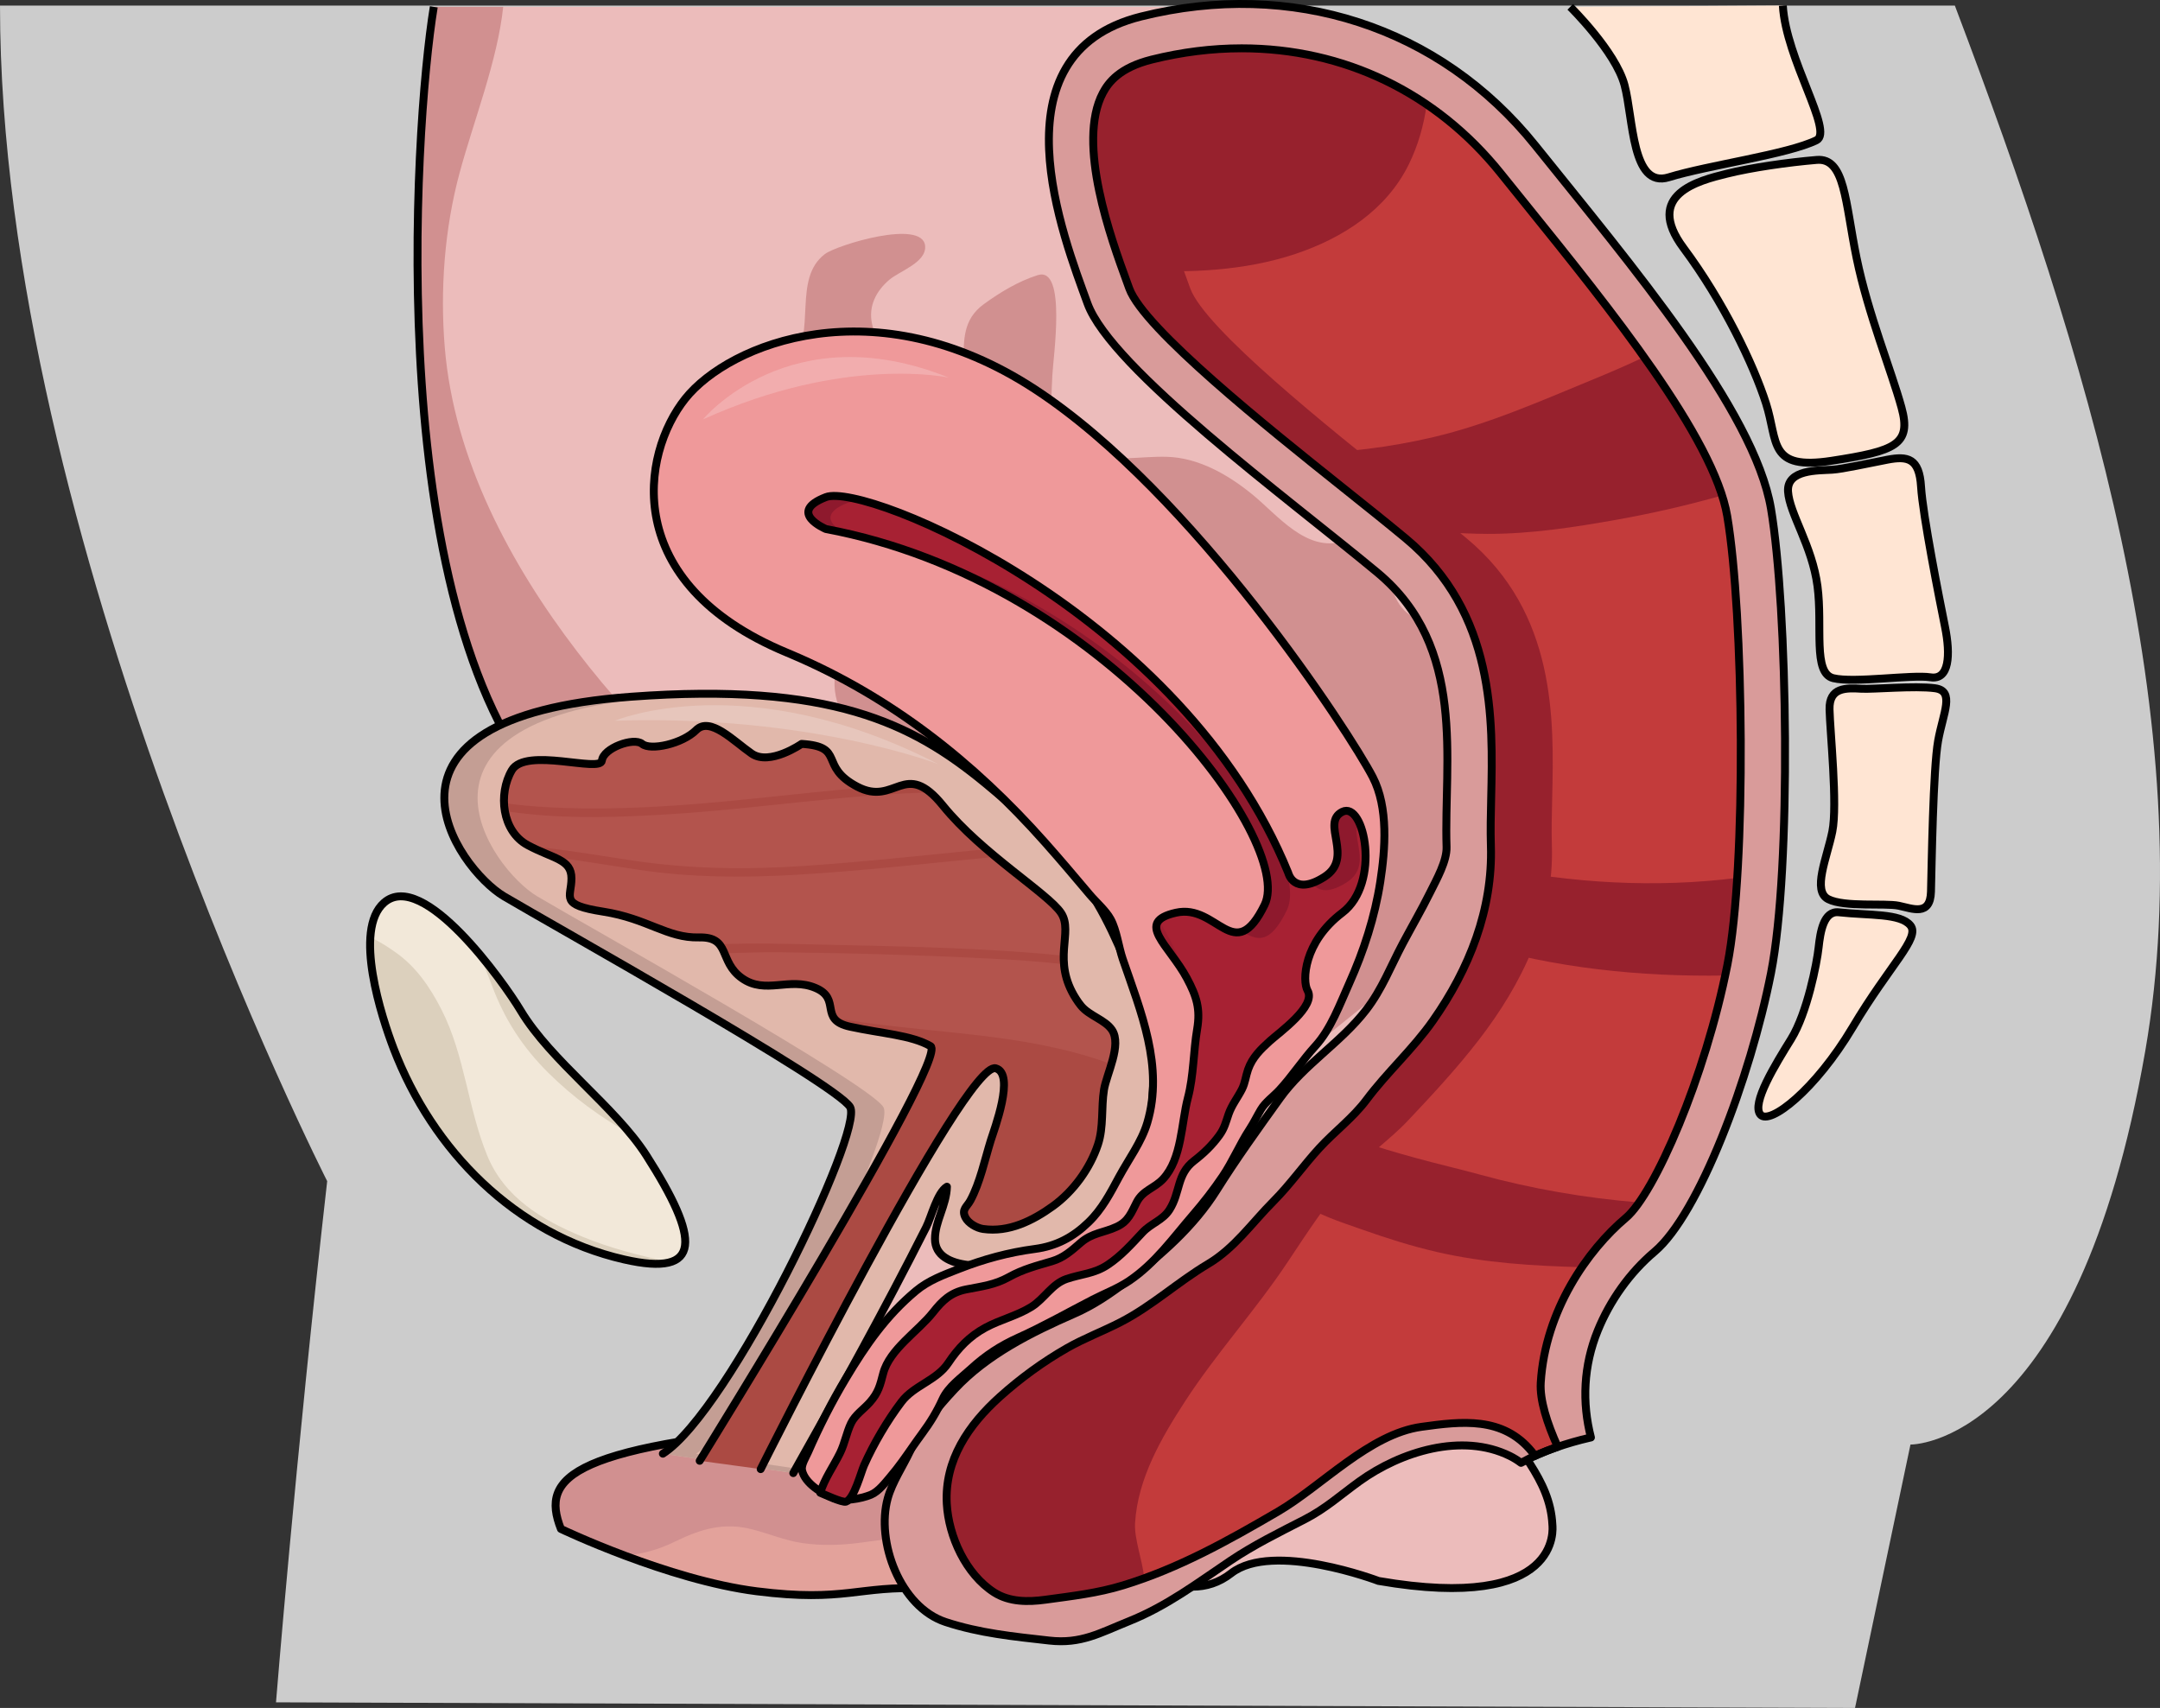 <?xml version="1.0" encoding="utf-8"?>
<!-- Generator: Adobe Illustrator 16.0.0, SVG Export Plug-In . SVG Version: 6.00 Build 0)  -->
<!DOCTYPE svg PUBLIC "-//W3C//DTD SVG 1.1//EN" "http://www.w3.org/Graphics/SVG/1.1/DTD/svg11.dtd">
<svg version="1.1" id="Layer_1" xmlns="http://www.w3.org/2000/svg" xmlns:xlink="http://www.w3.org/1999/xlink" x="0px" y="0px"
	 width="273.158px" height="216.008px" viewBox="0 0 273.158 216.008" enable-background="new 0 0 273.158 216.008"
	 xml:space="preserve">
<rect x="0" y="0" width="273.158" height="216.008" fill="#333333" stroke="none"/>
<g>
	<path id="changecolor_10_" fill="#CCCCCC" d="M0,0.704c0,67.327,41.377,148.679,41.377,148.679
		c-4.037,35.549-6.473,65.914-6.473,65.914l199.686,0.711l7.012-33.313c0,0,20.984,0.379,29.695-49.795
		c7.125-41.025-7.34-88.026-24.084-132.196H0z"/>
	<g>
		<g>
			<path fill="#FFE5D3" d="M218.35,21.975c-3.489,0.867-10.515,2.593-5.453,9.385c5.062,6.793,8.861,14.756,10.43,19.643
				c1.57,4.887,0.242,8.512,8.31,7.271s10.121-2.046,8.831-6.732c-1.289-4.686-4.217-11.806-5.678-18.907s-1.45-12.721-5.051-12.41
				C226.138,20.531,221.556,21.176,218.35,21.975z"/>
			<path fill="#FFE5D3" d="M231.703,59.406c-1.751,0.111-5.753-0.057-5.585,2.744c0.167,2.801,3.057,6.859,3.727,11.992
				c0.671,5.131-0.621,10.983,1.994,11.629c2.616,0.644,9.94-0.482,12.301-0.111c2.361,0.369,2.549-2.801,1.834-6.355
				c-0.714-3.555-2.817-14.121-3.034-17.752c-0.216-3.631-1.723-3.895-4.25-3.416C236.161,58.617,233.035,59.323,231.703,59.406z"/>
			<path fill="#FFE5D3" d="M235.409,87.108c-1.926-0.11-4.107-0.208-4.042,2.608c0.064,2.818,1.032,12.094,0.354,15.444
				c-0.681,3.351-2.575,7.515-0.517,8.56s7.177,0.467,8.91,0.828c1.734,0.361,3.996,1.375,4.081-1.78
				c0.087-3.153,0.261-15.534,0.903-19.089c0.645-3.553,2.156-6.299-0.406-6.637C242.128,86.703,236.883,87.193,235.409,87.108z"/>
			<path fill="#FFE5D3" d="M232.543,115.379c-1.928-0.213-2.344,2.488-2.559,4.465c-0.214,1.977-1.441,8.273-3.464,11.547
				c-2.025,3.271-5.058,8.181-3.896,9.574c1.162,1.395,6.943-3.104,11.672-11.049c4.729-7.945,8.58-11.314,7.298-12.875
				C240.312,115.479,236.397,115.803,232.543,115.379z"/>
		</g>
		<g>
			<path fill="none" stroke="#000000" stroke-miterlimit="10" d="M218.35,21.975c-3.489,0.867-10.515,2.593-5.453,9.385
				c5.062,6.793,8.861,14.756,10.43,19.643c1.57,4.887,0.242,8.512,8.31,7.271s10.121-2.046,8.831-6.732
				c-1.289-4.686-4.217-11.806-5.678-18.907s-1.45-12.721-5.051-12.41C226.138,20.531,221.556,21.176,218.35,21.975z"/>
			<path fill="none" stroke="#000000" stroke-miterlimit="10" d="M231.703,59.406c-1.751,0.111-5.753-0.057-5.585,2.744
				c0.167,2.801,3.057,6.859,3.727,11.992c0.671,5.131-0.621,10.983,1.994,11.629c2.616,0.644,9.94-0.482,12.301-0.111
				c2.361,0.369,2.549-2.801,1.834-6.355c-0.714-3.555-2.817-14.121-3.034-17.752c-0.216-3.631-1.723-3.895-4.25-3.416
				C236.161,58.617,233.035,59.323,231.703,59.406z"/>
			<path fill="none" stroke="#000000" stroke-miterlimit="10" d="M235.409,87.108c-1.926-0.11-4.107-0.208-4.042,2.608
				c0.064,2.818,1.032,12.094,0.354,15.444c-0.681,3.351-2.575,7.515-0.517,8.56s7.177,0.467,8.91,0.828
				c1.734,0.361,3.996,1.375,4.081-1.78c0.087-3.153,0.261-15.534,0.903-19.089c0.645-3.553,2.156-6.299-0.406-6.637
				C242.128,86.703,236.883,87.193,235.409,87.108z"/>
			<path fill="none" stroke="#000000" stroke-miterlimit="10" d="M232.543,115.379c-1.928-0.213-2.344,2.488-2.559,4.465
				c-0.214,1.977-1.441,8.273-3.464,11.547c-2.025,3.271-5.058,8.181-3.896,9.574c1.162,1.395,6.943-3.104,11.672-11.049
				c4.729-7.945,8.58-11.314,7.298-12.875C240.312,115.479,236.397,115.803,232.543,115.379z"/>
		</g>
		<path fill="#FFE5D3" d="M198.574,0.866c0,0,5.723,5.63,6.863,9.88s0.896,13.126,5.599,11.676
			c5.018-1.548,15.043-2.896,18.685-4.69c2.203-1.085-3.858-10.18-4.259-17.027"/>
		<path fill="none" stroke="#000000" stroke-miterlimit="10" d="M198.574,0.866c0,0,5.723,5.63,6.863,9.88
			s0.896,13.126,5.599,11.676c5.018-1.548,15.043-2.896,18.685-4.69c2.203-1.085-3.858-10.18-4.259-17.027"/>
	</g>
	<g>
		<g>
			<g>
				<path fill="#E3A29B" d="M70.934,193.367c-2.615-6.648,0.996-10.658,35.762-13.367c34.764-2.709,35.15,20.922,35.15,20.922
					s-16.271,0.367-24.813-0.023c-8.539-0.395-10.105,1.766-21.33,0.352C84.48,199.834,70.934,193.367,70.934,193.367z"/>
				<path fill="#D19090" d="M79.01,196.738c2.15-0.184,4.182-0.711,6.326-1.758c3.252-1.59,6.162-2.49,9.785-1.561
					c2.084,0.531,4.16,1.412,6.289,1.725c2.422,0.359,4.834,0.293,7.26-0.02c4.4-0.566,8.623-1.301,13.08-0.957
					c4.035,0.314,7.934,1.586,11.682,3.041c2.84,1.105,5.619,2.354,8.408,3.57c-0.1-1.938-1.947-23.367-35.145-20.779
					c-34.766,2.709-38.377,6.719-35.762,13.367C70.934,193.367,74.273,194.961,79.01,196.738z"/>
			</g>
			<path fill="none" stroke="#000000" stroke-linecap="round" stroke-linejoin="round" stroke-miterlimit="10" d="M70.934,193.367
				c-2.615-6.648,0.996-10.658,35.762-13.367c34.764-2.709,35.15,20.922,35.15,20.922s-16.271,0.367-24.813-0.023
				c-8.539-0.395-10.105,1.766-21.33,0.352C84.48,199.834,70.934,193.367,70.934,193.367z"/>
		</g>
		<path fill="#ECBCBB" d="M179.307,170.75c-9.787-3.748-10.174-13.174-10.174-13.174c-4.898-23.057,15.768-25.822,20.609-28.227
			c0.518-0.258,5.729-10.098,5.729-10.098l18.482-45.74c-7.336-8.578-31.689-44.403-39.318-49.615
			c-7.629-5.209-12.502-23.03-12.502-23.03H54.857c-2.543,15.48-6.609,78.003,15.26,100.669
			c11.117,11.523,43.322,15.906,72.305,17.434c0.293,1.277-5.303,2.217-5.861,3.01c-3.035,4.305-18.535,24.568-24.98,41.375
			c-6.561,17.105-12.277,19.02-11.74,20.098c0.541,1.072,3.273,2.514,3.273,2.514c21.514-11.904,40.309,22.568,52.582,13.01
			c5.283-4.113,18.637,0.969,18.637,0.969c23.383,4.041,22.002-6.783,21.986-7.094C196.049,186.881,188.609,174.313,179.307,170.75z
			"/>
		<path fill="#D19090" d="M209.293,95.582c-6.379,1.891-16.055,2.214-20.313-4.109c-4.275-6.35-0.059-14.017,5.193-18.204
			c4.209-3.356,9.59-6.189,15.104-7.055c-3.906-0.954-8.258-0.347-11.564,1.982c-3.1,2.183-5.324,5.294-8.271,7.642
			c-3.695,2.945-11.053,5.081-13.205-0.864c-1.809-4.995,0.52-11.29,4.197-14.854c5.314-5.151,12.535-7.218,19.338-9.735
			c-3.385-1.128-7.309-0.524-10.633,0.544c-3.354,1.076-7.359,2.664-9.67,5.484c-2.92,3.564-4.678,10.601-9.58,12.055
			c-4.705,1.395-8.309-3.317-11.502-5.926c-3.047-2.49-6.801-4.664-10.846-4.771c-3.309-0.085-6.932,0.702-10.152-0.349
			c-5.014-1.635-4.49-5.455-4.309-9.915c0.09-2.202,1.854-13.879-1.848-12.711c-2.438,0.771-4.76,2.173-6.818,3.672
			c-2.625,1.911-2.561,4.485-2.555,7.476c0.004,1.988-0.287,5.039,1.168,6.629c0.832,0.908,1.789,1.721,2.543,2.699
			c1.258,1.635,1.248,3.055,0.689,4.988c-0.678,2.347-3.148,9.492-6.912,7.205c-1.775-1.078-2.621-3.08-3.393-4.926
			c-0.994-2.386-2.6-4.291-3.641-6.624c-0.902-2.027-0.531-4.161-0.367-6.294c0.127-1.654,0.301-3.225-0.316-4.813
			c-0.494-1.277-1.053-2.502-1.348-3.845c-0.49-2.241,0.523-4.169,2.193-5.586c1.289-1.095,4.695-2.187,4.52-4.265
			c-0.295-3.473-11.191-0.107-12.668,1.012c-4.129,3.127-1.043,9.874-4.172,13.883c-1.965,2.512-4.842,4.614-3.381,8.095
			c1.055,2.511,3.955,4.97,3.828,7.871c-0.107,2.499-0.18,4.63,1.84,6.449c0.979,0.882,2.061,1.618,3.088,2.437
			c1.891,1.502,3.746,3.473,4.365,5.873c0.475,1.846-1.021,3.162-2.174,4.323c-2.746,2.765-2.834,6.965-0.672,10.229
			c1.951,2.941,5.348,5.061,7.762,7.613c1.639,1.733,4.555,4.655,3.074,7.265c-0.723,1.274-2.566,1.656-3.879,1.788
			c-2.998,0.301-6.111,0.014-9.02-0.785C91.783,103.535,81.117,93.012,73,82.418c-8.467-11.049-15.592-24.375-16.754-38.476
			c-0.604-7.306-0.037-15.001,1.879-22.091c1.762-6.523,4.801-14.204,5.51-20.985h-8.676c-2.666,15.844-6.934,79.476,15.998,102.675
			c22.934,23.199,85.016,36.947,85.016,36.947l57.961-46.678C212.424,94.525,210.861,95.117,209.293,95.582z"/>
		<path fill="none" stroke="#000000" stroke-miterlimit="10" d="M54.857,0.866c-2.543,15.48-6.609,78.003,15.26,100.669
			c11.117,11.523,43.322,15.906,72.305,17.434c0.293,1.277-5.303,2.217-5.861,3.01c-3.035,4.305-18.535,24.568-24.98,41.375
			c-6.561,17.105-12.277,19.02-11.74,20.098c0.541,1.072,3.273,2.514,3.273,2.514c21.514-11.904,40.309,22.568,52.582,13.01
			c5.283-4.113,18.637,0.969,18.637,0.969c23.383,4.041,22.001-6.785,21.986-7.094c-0.288-5.988-4.821-9.559-7.026-14.621
			c-0.925-2.125-0.952-4.625-1.771-6.852c-1.107-3.006-2.568-5.895-3.039-9.1c-1.238-8.438-0.426-17.23,1.868-25.422
			c1.08-3.855,2.386-8.508,4.808-11.766c1.526-2.053,3.209-3.474,4.338-5.898c2.858-6.138,5.108-12.642,7.645-18.918
			c3.604-8.92,7.209-17.841,10.813-26.762c-7.336-8.578-31.689-44.403-39.318-49.615c-7.629-5.209-12.502-23.03-12.502-23.03"/>
	</g>
	<g>
		<g>
			<path fill="#D99B9A" d="M223.961,64.33c-2.105-12.447-17.709-30.857-29.807-45.936S163.297-2.645,144.301,2.089
				c-18.998,4.733-9.76,28.053-6.771,36.294c2.986,8.24,25.24,24.545,36.637,34.014c11.396,9.467,8.416,23.844,8.768,34.715
				c0.058,1.782-1.261,4.108-2.071,5.744c-1.091,2.201-2.313,4.307-3.462,6.466c-1.524,2.867-2.629,5.803-4.654,8.422
				c-3.21,4.147-7.795,6.857-10.879,11.148c-2.745,3.819-5.524,7.676-8.005,11.635c-2.881,4.6-7.062,8.253-11.334,11.499
				c-2.137,1.624-4.225,3.052-6.667,4.121c-5.444,2.384-11.028,5.157-15.123,9.537c-2.296,2.455-4.236,4.847-5.664,7.876
				c-0.892,1.892-2.246,3.903-2.807,5.921c-1.522,5.478,1.561,13.765,7.306,15.655c4.326,1.424,8.62,1.84,13.122,2.349
				c4.029,0.455,6.411-0.971,10.053-2.434c4.85-1.948,8.615-4.823,12.875-7.684c2.96-1.987,6.162-3.564,9.328-5.188
				c2.722-1.396,4.565-3.104,6.961-4.832c5.227-3.768,12.979-6.189,19.024-3.211c0.519,0.256,0.984,0.549,1.413,0.873
				c2.751-1.524,5.957-2.541,8.641-3.165c0.067-0.016,0.134-0.029,0.201-0.045c-1.137-4.407-0.952-9.056,0.865-13.522
				c1.542-3.789,4.043-7.328,7.176-9.971c5.611-4.734,12.098-21.916,14.729-35.24C226.59,109.74,226.064,76.779,223.961,64.33z"/>
			<path fill="#C33B3B" d="M218.428,65.266c-1.68-9.93-14.857-26.264-25.449-39.387c-1.086-1.346-2.156-2.672-3.201-3.973
				C181.605,11.721,169.971,6.11,157.016,6.11c-3.75,0-7.57,0.479-11.359,1.423c-4.076,1.016-5.48,2.891-6.184,4.213
				c-3.377,6.364,1.096,18.606,3.008,23.834l0.324,0.891c1.85,5.104,17.564,17.653,26.951,25.151
				c2.918,2.328,5.672,4.528,7.996,6.458c11.367,9.444,11.055,22.944,10.826,32.801c-0.051,2.154-0.098,4.188-0.037,6.049
				c0.261,8.08-2.744,15.631-7.334,22.162c-2.524,3.592-5.798,6.523-8.405,10.008c-1.709,2.283-4.027,4.004-5.947,6.094
				c-2.002,2.182-3.707,4.619-5.799,6.721c-2.771,2.78-4.896,5.922-8.295,7.947c-3.813,2.271-7.063,5.296-11.039,7.347
				c-2.236,1.154-4.593,2.033-6.78,3.281c-3.035,1.732-5.891,3.818-8.496,6.157c-3.944,3.543-7.027,8.006-6.712,13.554
				c0.232,4.093,2.393,8.895,6,11.2c1.919,1.227,4.295,1.214,6.454,0.917c3.375-0.464,6.61-0.825,9.874-1.828
				c7.048-2.165,13.184-5.608,19.501-9.288c5.621-3.274,11.595-9.836,18.21-10.752c5.053-0.697,10.267-1.332,13.929,3.121
				c0.145,0.177,0.271,0.373,0.408,0.557c0.946-0.431,1.918-0.809,2.885-1.14c-1.355-3.015-2.285-5.916-2.148-8.132
				c0.566-9.141,5.934-16.758,10.77-20.838c3.615-3.049,10.014-17.711,12.842-32.039C220.893,109.634,220.52,77.638,218.428,65.266z
				"/>
			<path fill="none" stroke="#000000" stroke-linecap="round" stroke-linejoin="round" stroke-miterlimit="10" d="M223.961,64.33
				c-2.105-12.447-17.709-30.857-29.807-45.936S163.297-2.645,144.301,2.089c-18.998,4.733-9.76,28.053-6.771,36.294
				c2.986,8.24,25.24,24.545,36.637,34.014c11.396,9.467,8.416,23.844,8.768,34.715c0.058,1.782-1.261,4.108-2.071,5.744
				c-1.091,2.201-2.313,4.307-3.462,6.466c-1.524,2.867-2.629,5.803-4.654,8.422c-3.21,4.147-7.795,6.857-10.879,11.148
				c-2.745,3.819-5.524,7.676-8.005,11.635c-2.881,4.6-7.062,8.253-11.334,11.499c-2.137,1.624-4.225,3.052-6.667,4.121
				c-5.444,2.384-11.028,5.157-15.123,9.537c-2.296,2.455-4.236,4.847-5.664,7.876c-0.892,1.892-2.246,3.903-2.807,5.921
				c-1.522,5.478,1.561,13.765,7.306,15.655c4.326,1.424,8.62,1.84,13.122,2.349c4.029,0.455,6.411-0.971,10.053-2.434
				c4.85-1.948,8.615-4.823,12.875-7.684c2.96-1.987,6.162-3.564,9.328-5.188c2.722-1.396,4.565-3.104,6.961-4.832
				c5.227-3.768,12.979-6.189,19.024-3.211c0.519,0.256,0.984,0.549,1.413,0.873c2.751-1.524,5.957-2.541,8.641-3.165
				c0.067-0.016,0.134-0.029,0.201-0.045c-1.137-4.407-0.952-9.056,0.865-13.522c1.542-3.789,4.043-7.328,7.176-9.971
				c5.611-4.734,12.098-21.916,14.729-35.24C226.59,109.74,226.064,76.779,223.961,64.33z"/>
			<path fill="#97212D" d="M119.999,192.219c0,0.003,0.001,0.006,0.001,0.009c0.048,0.243,0.103,0.482,0.161,0.72
				c0.002,0.008,0.004,0.015,0.006,0.022c0.076,0.304,0.159,0.607,0.254,0.911c0.001,0.001,0.001,0.003,0.002,0.005
				c0.093,0.294,0.187,0.586,0.296,0.87c0.005,0.012,0.009,0.023,0.013,0.035c0.034,0.089,0.067,0.176,0.102,0.264
				c0.744,1.889,1.905,3.613,3.327,5.094c0.489,0.468,1.012,0.893,1.573,1.252c1.919,1.227,4.295,1.214,6.454,0.917
				c3.375-0.464,6.61-0.825,9.874-1.828c0.897-0.275,1.778-0.572,2.648-0.888c-0.247-2.34-1.285-4.975-1.167-6.977
				c0.333-5.625,3.327-10.784,6.325-15.399c3.974-6.118,8.926-11.526,12.962-17.6c2.491-3.749,4.969-7.518,7.869-10.971
				c2.15-2.561,4.998-4.444,7.295-6.872c3.114-3.291,6.204-6.619,8.977-10.207c5.514-7.135,9.582-15.435,9.283-24.646
				c-0.059-1.861-0.012-3.895,0.039-6.049c0.229-9.856,0.541-23.356-10.826-32.801c-2.324-1.93-5.078-4.13-7.996-6.458
				c-9.387-7.498-25.102-20.048-26.951-25.151l-0.324-0.891c-1.912-5.228-6.385-17.47-3.008-23.834
				c0.703-1.322,2.107-3.197,6.184-4.213c2.471-0.615,4.951-1.029,7.42-1.245c-0.599-0.052-1.199-0.093-1.804-0.124
				c-0.654-0.029-1.31-0.054-1.972-0.054c-3.75,0-7.57,0.479-11.359,1.423c-4.076,1.016-5.48,2.891-6.184,4.213
				c-3.377,6.364,1.096,18.606,3.008,23.834l0.324,0.891c1.85,5.104,17.564,17.653,26.951,25.151
				c2.918,2.328,5.672,4.528,7.996,6.458c11.367,9.444,11.055,22.944,10.826,32.801c-0.051,2.154-0.098,4.188-0.037,6.049
				c0.033,1.045,0.011,2.08-0.062,3.105c0,0.003,0,0.005,0,0.007c-0.014,0.188-0.035,0.373-0.051,0.56
				c-0.001,0.015-0.003,0.029-0.004,0.043s-0.003,0.027-0.006,0.061l0,0c-0.027,0.293-0.053,0.586-0.088,0.877
				c0,0.001,0,0.001,0,0.002c-0.022,0.184-0.051,0.366-0.079,0.569c0,0.001,0,0.001,0,0.002c-0.117,0.84-0.265,1.672-0.445,2.496
				c-0.001,0.001-0.001,0.002-0.001,0.003c-0.013,0.056-0.027,0.117-0.04,0.173c-0.002,0.01-0.005,0.02-0.007,0.028
				c-0.101,0.442-0.209,0.883-0.327,1.32c-0.001,0.005-0.002,0.009-0.003,0.014c-0.011,0.039-0.022,0.079-0.037,0.132
				c0,0.001-0.001,0.003-0.001,0.004c-0.501,1.825-1.15,3.608-1.929,5.343v0.001c-0.389,0.865-0.807,1.719-1.256,2.56
				c-0.005,0.009-0.01,0.018-0.015,0.025c-0.446,0.835-0.92,1.658-1.42,2.467c-0.002,0.003-0.003,0.005-0.005,0.008
				c-0.014,0.021-0.03,0.047-0.05,0.078c-0.482,0.774-0.984,1.537-1.51,2.285c-0.058,0.082-0.121,0.16-0.18,0.242
				c-0.234,0.332-0.47,0.662-0.712,0.988c-2.186,2.945-4.451,5.545-6.856,7.94c-0.222,0.277-0.444,0.553-0.657,0.837
				c-1.709,2.283-4.027,4.004-5.947,6.094c-2.002,2.182-3.707,4.619-5.799,6.721c-2.771,2.78-4.896,5.922-8.295,7.947
				c-3.813,2.271-7.063,5.296-11.039,7.347c-2.236,1.154-4.593,2.033-6.78,3.281c-3.035,1.732-5.891,3.818-8.496,6.157
				c-3.944,3.543-7.027,8.006-6.712,13.554c0.028,0.501,0.089,0.989,0.164,1.473C119.927,191.854,119.962,192.036,119.999,192.219z"
				/>
			<path fill="#97212D" d="M176.994,67.455c3.66-0.376,7.406,0.055,11.066,0.066c5.49,0.018,11.055-0.84,16.449-1.803
				c4.479-0.801,8.904-1.817,13.264-3.055c-1.592-4.978-5.316-11.113-9.863-17.508c-2.148,1.028-4.316,1.955-6.402,2.813
				c-6.629,2.729-13.273,5.68-20.273,7.322c-5.543,1.301-11.158,1.979-16.801,2.059c1.893,1.53,3.703,2.978,5.322,4.271
				C172.363,63.703,174.838,65.68,176.994,67.455z"/>
			<path fill="#97212D" d="M218.168,123.375c0.102-0.465,0.195-0.93,0.289-1.396c0.551-2.793,0.957-6.598,1.232-10.949
				c-10.352,1.296-20.926,0.677-31.174-1.43c-0.176,3.462-0.912,6.709-2.063,9.781C196.648,122.43,207.424,123.555,218.168,123.375z
				"/>
			<path fill="#97212D" d="M206.083,153.568c0.102-0.105,0.205-0.217,0.311-0.34c0.025-0.027,0.05-0.059,0.075-0.088
				c0.117-0.141,0.236-0.287,0.358-0.443c0.013-0.018,0.026-0.035,0.039-0.053c0.137-0.18,0.276-0.367,0.418-0.568
				c0-0.002,0-0.002,0.001-0.002c-6.867-0.557-13.656-1.744-20.164-3.527c-2.656-0.729-5.343-1.342-7.999-2.072
				c-2.614-0.717-5.22-1.484-7.777-2.385c-0.607-0.213-1.219-0.416-1.771-0.752c-0.17-0.104-0.332-0.223-0.497-0.338
				c-0.761,0.713-1.519,1.428-2.222,2.193c-1.497,1.631-2.828,3.404-4.278,5.074c0.104,0.174,0.205,0.348,0.344,0.506
				c0.323,0.371,0.69,0.699,1.083,0.996c2.449,1.848,5.47,2.746,8.329,3.76c3.085,1.094,6.213,2.08,9.404,2.816
				c6.033,1.391,12.149,1.752,18.315,1.92c0.428-0.629,0.869-1.229,1.32-1.805c0.013-0.016,0.025-0.031,0.038-0.047
				c0.872-1.107,1.776-2.111,2.684-3.002c0.078-0.076,0.154-0.148,0.232-0.225c0.432-0.414,0.862-0.811,1.289-1.17
				c0.122-0.104,0.247-0.221,0.374-0.35C206.021,153.639,206.052,153.602,206.083,153.568z"/>
			<path fill="#97212D" d="M143.621,34.164c6.715,0.387,13.742,0.104,20.172-2.04c5.953-1.985,11.514-5.535,14.361-11.323
				c1.191-2.418,1.902-4.967,2.268-7.572c-6.807-4.636-14.813-7.118-23.406-7.118c-3.75,0-7.57,0.479-11.359,1.423
				c-4.076,1.016-5.48,2.891-6.184,4.213c-3.076,5.797,0.361,16.471,2.443,22.277C142.484,34.074,143.053,34.131,143.621,34.164z"/>
			<g>
				<path fill="#F2E8D9" d="M81.74,146.123c-3.904-6.111-12.094-11.963-15.881-18.291c-2.178-3.641-12.369-17.982-17.287-13.67
					c-3.939,3.455-0.277,14.557,1.205,18.438c4.928,12.898,15.365,23.537,29.148,26.686
					C88.928,161.572,88.516,156.729,81.74,146.123z"/>
				<path fill="#DCD0BD" d="M62.246,124.727c1.584,4.225,3.852,7.73,7.076,10.934c3.117,3.1,6.652,5.67,10.449,7.787
					c-4.246-5.162-10.68-10.215-13.912-15.615c-0.932-1.557-3.326-5.066-6.146-8.24C60.852,121.082,61.58,122.949,62.246,124.727z"
					/>
				<path fill="#DCD0BD" d="M73.629,156.396c-5.113-2.119-9.838-4.949-12.016-10.26c-2.453-5.98-2.82-12.643-5.781-18.447
					c-1.422-2.793-3.201-5.418-5.797-7.238c-0.797-0.559-1.973-1.373-3.201-1.896c-0.316,4.73,1.877,11.254,2.943,14.045
					c4.928,12.898,15.365,23.537,29.148,26.686c2.668,0.611,4.588,0.709,5.852,0.33C80.977,158.834,77.211,157.881,73.629,156.396z"
					/>
				<path fill="none" stroke="#000000" stroke-linecap="round" stroke-linejoin="round" stroke-miterlimit="10" d="M81.74,146.123
					c-3.904-6.111-12.094-11.963-15.881-18.291c-2.178-3.641-12.369-17.982-17.287-13.67c-3.939,3.455-0.277,14.557,1.205,18.438
					c4.928,12.898,15.365,23.537,29.148,26.686C88.928,161.572,88.516,156.729,81.74,146.123z"/>
			</g>
			<path fill="#E1B8AB" d="M100.318,186.305c5.799-10.297,11.508-20.586,16.808-31.098c0.634-1.257,1.395-4.391,2.624-5.121
				c-0.062,2.37-1.513,4.383-1.511,6.607c0.004,4.265,7.776,3.561,10.36,2.898c5.413-1.387,9.01-4.065,12.283-8.513
				c1.174-1.595,1.546-3.416,2.429-5.134c0.927-1.804,2.175-2.951,2.287-5.006c0.131-2.396,0.398-4.968,0.28-7.375
				c-0.14-2.85-1.172-5.839-2.205-8.515c-1.845-4.776-3.937-9.931-7.159-14.144c-3.377-4.412-7.597-8.271-11.87-11.795
				c-0.043-0.035-0.087-0.071-0.131-0.107c-9.143-7.51-19.465-12.753-44.742-10.884c-35.557,2.63-21.943,21.728-16.039,25.241
				s42.021,23.676,43.775,26.656s-15.201,38.396-23.68,43.834"/>
			<g>
				<g>
					<g>
						<path fill="#C49E94" d="M88.035,183.852c8.479-5.438,25.434-40.854,23.68-43.834c-1.752-2.98-37.871-23.143-43.775-26.656
							S48.422,90.75,83.979,88.12c2.66-0.196,5.146-0.31,7.492-0.354c-3.514-0.071-7.385,0.035-11.699,0.354
							c-35.557,2.63-21.943,21.728-16.039,25.241s42.021,23.676,43.775,26.656s-15.201,38.396-23.68,43.834l16.49,2.453l0.326-0.578
							L88.035,183.852z"/>
					</g>
				</g>
			</g>
			<path fill="none" stroke="#000000" stroke-linecap="round" stroke-linejoin="round" stroke-miterlimit="10" d="M100.318,186.305
				c5.799-10.297,11.508-20.586,16.808-31.098c0.634-1.257,1.395-4.391,2.624-5.121c-0.062,2.37-1.513,4.383-1.511,6.607
				c0.004,4.265,7.776,3.561,10.36,2.898c5.413-1.387,9.01-4.065,12.283-8.513c1.174-1.595,1.546-3.416,2.429-5.134
				c0.927-1.804,2.175-2.951,2.287-5.006c0.131-2.396,0.398-4.968,0.28-7.375c-0.14-2.85-1.172-5.839-2.205-8.515
				c-1.845-4.776-3.937-9.931-7.159-14.144c-3.377-4.412-7.597-8.271-11.87-11.795c-0.043-0.035-0.087-0.071-0.131-0.107
				c-9.143-7.51-19.465-12.753-44.742-10.884c-35.557,2.63-21.943,21.728-16.039,25.241s42.021,23.676,43.775,26.656
				s-15.201,38.396-23.68,43.834"/>
			<path fill="#EF999A" d="M115.395,183.006c-0.888,1.271-1.769,2.545-2.78,3.729c-0.663,0.776-1.503,1.902-2.48,2.308
				c-1.287,0.535-3.511,0.886-4.72,0.424c-1.391-0.533-3.659-1.85-3.991-3.545c-0.132-0.674,0.499-1.646,0.749-2.218
				c1.438-3.288,2.986-6.348,4.832-9.428c2.493-4.162,5.047-7.857,8.816-11.006c1.617-1.351,3.534-2.041,5.478-2.802
				c3.11-1.217,6.238-2.07,9.583-2.512c2.691-0.355,4.811-1.48,6.762-3.364c1.716-1.656,2.753-3.662,3.87-5.737
				c1.197-2.223,2.85-4.417,3.577-6.866c2.107-7.104-0.824-14.044-3.105-20.696c-0.53-1.547-0.76-3.629-1.535-5.043
				c-0.604-1.102-1.834-2.151-2.651-3.123c-1.866-2.217-3.738-4.43-5.663-6.596c-9.02-10.147-19.417-18.366-31.973-23.718
				c-0.238-0.102-0.479-0.203-0.719-0.304c-21.041-8.766-18.383-25.072-12.787-32.086c5.598-7.012,24.008-14.377,44.17-1.227
				c20.162,13.149,39.975,43.656,42.779,49.092c1.987,3.85,1.579,9.136,0.947,13.227c-0.687,4.446-2.089,8.758-3.928,12.856
				c-1.183,2.636-2.314,5.765-4.286,7.924c-1.62,1.774-2.909,3.778-4.53,5.544c-0.778,0.847-1.777,1.516-2.369,2.512
				c-0.479,0.808-0.881,1.652-1.413,2.466c-1.249,1.912-2.124,4.041-3.4,5.936c-1.156,1.716-2.421,3.342-3.771,4.906
				c-2.534,2.936-4.766,6.104-8.05,8.322c-1.456,0.982-3.078,1.583-4.627,2.381c-3.132,1.613-6.161,3.341-9.384,4.794
				c-2.282,1.029-4.147,2.244-6.002,3.945c-1.25,1.148-2.877,2.274-3.601,3.862c-0.728,1.593-1.528,2.909-2.599,4.36
				C116.185,181.879,115.789,182.442,115.395,183.006z"/>
			<path fill="none" stroke="#000000" stroke-linecap="round" stroke-linejoin="round" stroke-miterlimit="10" d="M115.395,183.006
				c-0.888,1.271-1.769,2.545-2.78,3.729c-0.663,0.776-1.503,1.902-2.48,2.308c-1.287,0.535-3.511,0.886-4.72,0.424
				c-1.391-0.533-3.659-1.85-3.991-3.545c-0.132-0.674,0.499-1.646,0.749-2.218c1.438-3.288,2.986-6.348,4.832-9.428
				c2.493-4.162,5.047-7.857,8.816-11.006c1.617-1.351,3.534-2.041,5.478-2.802c3.11-1.217,6.238-2.07,9.583-2.512
				c2.691-0.355,4.811-1.48,6.762-3.364c1.716-1.656,2.753-3.662,3.87-5.737c1.197-2.223,2.85-4.417,3.577-6.866
				c2.107-7.104-0.824-14.044-3.105-20.696c-0.53-1.547-0.76-3.629-1.535-5.043c-0.604-1.102-1.834-2.151-2.651-3.123
				c-1.866-2.217-3.738-4.43-5.663-6.596c-9.02-10.147-19.417-18.366-31.973-23.718c-0.238-0.102-0.479-0.203-0.719-0.304
				c-21.041-8.766-18.383-25.072-12.787-32.086c5.598-7.012,24.008-14.377,44.17-1.227c20.162,13.149,39.975,43.656,42.779,49.092
				c1.987,3.85,1.579,9.136,0.947,13.227c-0.687,4.446-2.089,8.758-3.928,12.856c-1.183,2.636-2.314,5.765-4.286,7.924
				c-1.62,1.774-2.909,3.778-4.53,5.544c-0.778,0.847-1.777,1.516-2.369,2.512c-0.479,0.808-0.881,1.652-1.413,2.466
				c-1.249,1.912-2.124,4.041-3.4,5.936c-1.156,1.716-2.421,3.342-3.771,4.906c-2.534,2.936-4.766,6.104-8.05,8.322
				c-1.456,0.982-3.078,1.583-4.627,2.381c-3.132,1.613-6.161,3.341-9.384,4.794c-2.282,1.029-4.147,2.244-6.002,3.945
				c-1.25,1.148-2.877,2.274-3.601,3.862c-0.728,1.593-1.528,2.909-2.599,4.36C116.185,181.879,115.789,182.442,115.395,183.006z"/>
			<path fill="#A72133" d="M165.365,125.291c1.115,1.951-3.64,5.334-4.771,6.362c-1.168,1.062-2.225,2.075-2.764,3.617
				c-0.294,0.839-0.357,1.665-0.765,2.474c-0.544,1.079-1.288,1.99-1.691,3.151c-0.36,1.039-0.519,1.789-1.172,2.689
				c-0.925,1.275-1.97,2.273-3.198,3.223c-2.222,1.717-1.716,4.005-3.111,6.192c-0.852,1.332-2.324,1.714-3.4,2.864
				c-1.386,1.479-2.7,2.968-4.41,4.104c-1.7,1.13-3.326,1.151-5.192,1.781c-1.86,0.627-2.822,2.513-4.46,3.533
				c-1.813,1.127-3.915,1.607-5.801,2.623c-2.017,1.086-3.461,2.597-4.707,4.472c-1.465,2.204-4.339,2.834-5.916,4.916
				c-1.811,2.392-3.504,5.271-4.733,8.021c-0.392,0.876-1.273,4.291-2.287,4.604c-0.479,0.148-2.769-0.931-3.256-1.125
				c0.521-1.752,1.688-3.364,2.499-5.019c0.613-1.249,0.825-2.595,1.402-3.788c0.514-1.062,1.609-1.771,2.372-2.637
				c1.092-1.241,1.291-2.141,1.687-3.65c0.803-3.059,4.414-5.328,6.301-7.723c1.171-1.487,2.235-2.515,4.198-2.903
				c1.97-0.39,3.583-0.559,5.398-1.563c1.812-1.003,3.455-1.411,5.443-1.999c1.495-0.441,2.488-1.356,3.636-2.347
				c1.461-1.262,2.895-1.24,4.569-2.019c1.478-0.687,1.845-1.802,2.523-3.118c0.777-1.505,2.229-1.741,3.33-2.924
				c2.385-2.563,2.294-7.061,3.133-10.253c0.741-2.822,0.69-5.843,1.171-8.7c0.43-2.552-0.063-4.135-1.301-6.44
				c-2.26-4.207-6.643-7.092-1.383-8.279s7.363,6.879,11.221-1.012s-19.984-40.852-55.488-47.515c0,0-4.996-2.104,0-4.032
				c4.994-1.929,45.145,14.728,58.469,47.515c0,0,0.703,2.98,4.559,0.526c3.857-2.455-0.525-6.838,2.281-8.242
				c2.803-1.401,4.908,9.037,0,12.76C164.84,119.154,164.664,124.064,165.365,125.291z"/>
			<g>
				<path opacity="0.4" fill="#8E192D" d="M150.028,123.601c-0.896-2.509-2.044-4.919-3.474-7.165
					C145.274,117.911,148.247,120.355,150.028,123.601z"/>
			</g>
			<g>
				<g>
					<g>
						<path fill="#8E192D" d="M159.93,114.42c-1.043,2.139-1.961,3.1-2.848,3.395c1.906,1.146,3.508,1.693,5.654-2.693
							c0.682-1.396,0.494-3.578-0.467-6.257c-1.078-2.46-2.311-4.826-3.66-7.099c-7.928-12.25-25.67-28.334-48.652-33.59
							C142.381,76.979,163.586,106.946,159.93,114.42z"/>
					</g>
					<g>
						<path fill="#8E192D" d="M107.246,63.574c0.568-0.22,1.6-0.195,2.99,0.064c-2.836-0.852-4.893-1.114-5.795-0.766
							c-4.996,1.929,0,4.032,0,4.032c0.799,0.15,1.588,0.317,2.375,0.493C105.721,66.822,103.189,65.141,107.246,63.574z"/>
					</g>
					<g>
						<path fill="#8E192D" d="M170.275,111.615c3.412-2.172,0.381-5.85,1.574-7.643c-0.541-1.121-1.291-1.704-2.1-1.301
							c-2.807,1.404,1.576,5.787-2.281,8.242c-0.566,0.361-1.059,0.594-1.498,0.746
							C166.416,112.382,167.566,113.338,170.275,111.615z"/>
					</g>
				</g>
			</g>
			<path fill="#AB4A43" d="M96.197,185.801c0,0,25.863-51.742,29.721-50.691c2.503,0.682-0.206,7.781-0.619,9.109
				c-0.755,2.432-1.369,5.379-2.586,7.617c-0.439,0.807-1.142,1.113-0.631,2.133c0.374,0.744,1.446,1.348,2.246,1.461
				c3.254,0.465,6.276-1.045,8.835-2.893c2.574-1.861,4.696-4.777,5.691-7.801c0.732-2.229,0.395-4.623,0.758-6.916
				c0.311-1.959,2.282-5.66,1.013-7.559c-0.87-1.299-2.883-1.779-3.928-3.07c-0.22-0.27-0.421-0.557-0.609-0.85
				c-3.158-4.908-0.287-8.416-1.896-10.869c-1.611-2.455-10.027-7.514-14.938-13.575c-4.908-6.063-5.961,0.173-10.869-2.419
				c-4.91-2.592-1.402-5.047-7.014-5.396c0,0-4.033,2.805-6.313,1.227s-5.26-4.733-7.012-2.98c-1.754,1.754-5.787,2.631-6.838,1.754
				c-1.053-0.877-4.91,0.525-5.086,2.104c-0.174,1.578-9.643-1.754-11.396,1.227c-1.752,2.981-1.252,7.715,2.004,9.469
				c3.258,1.754,5.537,1.754,5.537,4.209c0,2.453-1.578,3.33,4.031,4.207c5.611,0.877,8.064,3.361,12.098,3.258
				c4.033-0.102,2.455,3.055,5.436,5.156c2.98,2.105,5.961-0.174,9.293,1.23c3.33,1.4,0.35,4.031,4.383,4.906
				c4.033,0.877,7.715,1.053,10.17,2.457c2.453,1.4-29.193,52.443-29.193,52.443"/>
			<path fill="#B3544D" d="M66.73,106.881c0.09,0.048,0.176,0.091,0.264,0.137c4.365,0.411,8.693,1.172,13.047,1.82
				c7.24,1.079,14.303,1.166,21.6,0.68c7.719-0.512,15.412-1.377,23.113-2.123c-1.967-1.691-3.916-3.543-5.5-5.497
				c-0.586-0.726-1.117-1.271-1.607-1.681c-11.08,0.291-22.166,2.109-33.207,2.773c-5.895,0.355-11.871,0.578-17.754-0.054
				c-0.934-0.1-1.885-0.214-2.838-0.354C64.156,104.367,65.096,106,66.73,106.881z"/>
			<path fill="#B3544D" d="M90.967,119.426c4.275-0.18,8.568-0.057,12.844,0.039c8.803,0.195,17.645,0.346,26.426,1.021
				c1.428,0.109,2.857,0.242,4.289,0.398c0.029-2.203,0.6-3.988-0.334-5.412c-0.992-1.51-4.553-4.004-8.291-7.109
				c-8.426,0.815-16.838,1.791-25.291,2.277c-6.709,0.384-13.248,0.35-19.906-0.643c-3.543-0.528-7.076-1.137-10.625-1.588
				c1.363,0.615,2.189,1.205,2.189,2.68c0,2.453-1.578,3.33,4.031,4.207c5.611,0.877,8.064,3.361,12.098,3.258
				C89.775,118.52,90.492,118.871,90.967,119.426z"/>
			<path fill="#B3544D" d="M93.832,123.711c2.98,2.105,5.961-0.174,9.293,1.23c2.379,1,1.539,2.625,2.332,3.793
				c10.629,1.877,21.605,1.73,32.01,4.826c0.994,0.295,1.963,0.623,2.922,0.969c1.838-6.6-1.23-3.408-4.301-8.188
				c-1.039-1.615-1.42-3.074-1.527-4.396c-3.004-0.33-6.018-0.541-8.99-0.693c-8.969-0.457-17.967-0.719-26.947-0.816
				c-2.332-0.025-4.67,0.063-7.004,0.123C92.053,121.553,92.459,122.744,93.832,123.711z"/>
			<path fill="#B3544D" d="M69.426,102.099c5.408,0.301,10.828,0.123,16.23-0.244c7.68-0.521,15.391-1.554,23.107-2.192
				c-0.125-0.057-0.25-0.114-0.379-0.184c-4.91-2.592-1.402-5.047-7.014-5.396c0,0-4.033,2.805-6.313,1.227s-5.26-4.733-7.012-2.98
				c-1.754,1.754-5.787,2.631-6.838,1.754c-1.053-0.877-4.91,0.525-5.086,2.104c-0.174,1.578-9.643-1.754-11.396,1.227
				c-0.705,1.201-1.039,2.686-0.982,4.145C65.666,101.851,67.6,101.997,69.426,102.099z"/>
			<path fill="none" stroke="#000000" stroke-linecap="round" stroke-linejoin="round" stroke-miterlimit="10" d="M96.197,185.801
				c0,0,25.863-51.742,29.721-50.691c2.503,0.682-0.206,7.781-0.619,9.109c-0.755,2.432-1.369,5.379-2.586,7.617
				c-0.439,0.807-1.142,1.113-0.631,2.133c0.374,0.744,1.446,1.348,2.246,1.461c3.254,0.465,6.276-1.045,8.835-2.893
				c2.574-1.861,4.696-4.777,5.691-7.801c0.732-2.229,0.395-4.623,0.758-6.916c0.311-1.959,2.282-5.66,1.013-7.559
				c-0.87-1.299-2.883-1.779-3.928-3.07c-0.22-0.27-0.421-0.557-0.609-0.85c-3.158-4.908-0.287-8.416-1.896-10.869
				c-1.611-2.455-10.027-7.514-14.938-13.575c-4.908-6.063-5.961,0.173-10.869-2.419c-4.91-2.592-1.402-5.047-7.014-5.396
				c0,0-4.033,2.805-6.313,1.227s-5.26-4.733-7.012-2.98c-1.754,1.754-5.787,2.631-6.838,1.754c-1.053-0.877-4.91,0.525-5.086,2.104
				c-0.174,1.578-9.643-1.754-11.396,1.227c-1.752,2.981-1.252,7.715,2.004,9.469c3.258,1.754,5.537,1.754,5.537,4.209
				c0,2.453-1.578,3.33,4.031,4.207c5.611,0.877,8.064,3.361,12.098,3.258c4.033-0.102,2.455,3.055,5.436,5.156
				c2.98,2.105,5.961-0.174,9.293,1.23c3.33,1.4,0.35,4.031,4.383,4.906c4.033,0.877,7.715,1.053,10.17,2.457
				c2.453,1.4-29.193,52.443-29.193,52.443"/>
			<path fill="none" stroke="#000000" stroke-linecap="round" stroke-linejoin="round" stroke-miterlimit="10" d="M165.365,125.291
				c1.115,1.951-3.64,5.334-4.771,6.362c-1.168,1.062-2.225,2.075-2.764,3.617c-0.294,0.839-0.357,1.665-0.765,2.474
				c-0.544,1.079-1.288,1.99-1.691,3.151c-0.36,1.039-0.519,1.789-1.172,2.689c-0.925,1.275-1.97,2.273-3.198,3.223
				c-2.222,1.717-1.716,4.005-3.111,6.192c-0.852,1.332-2.324,1.714-3.4,2.864c-1.386,1.479-2.7,2.968-4.41,4.104
				c-1.7,1.13-3.326,1.151-5.192,1.781c-1.86,0.627-2.822,2.513-4.46,3.533c-1.813,1.127-3.915,1.607-5.801,2.623
				c-2.017,1.086-3.461,2.597-4.707,4.472c-1.465,2.204-4.339,2.834-5.916,4.916c-1.811,2.392-3.504,5.271-4.733,8.021
				c-0.392,0.876-1.273,4.291-2.287,4.604c-0.479,0.148-2.769-0.931-3.256-1.125c0.521-1.752,1.688-3.364,2.499-5.019
				c0.613-1.249,0.825-2.595,1.402-3.788c0.514-1.062,1.609-1.771,2.372-2.637c1.092-1.241,1.291-2.141,1.687-3.65
				c0.803-3.059,4.414-5.328,6.301-7.723c1.171-1.487,2.235-2.515,4.198-2.903c1.97-0.39,3.583-0.559,5.398-1.563
				c1.812-1.003,3.455-1.411,5.443-1.999c1.495-0.441,2.488-1.356,3.636-2.347c1.461-1.262,2.895-1.24,4.569-2.019
				c1.478-0.687,1.845-1.802,2.523-3.118c0.777-1.505,2.229-1.741,3.33-2.924c2.385-2.563,2.294-7.061,3.133-10.253
				c0.741-2.822,0.69-5.843,1.171-8.7c0.43-2.552-0.063-4.135-1.301-6.44c-2.26-4.207-6.643-7.092-1.383-8.279
				s7.363,6.879,11.221-1.012s-19.984-40.852-55.488-47.515c0,0-4.996-2.104,0-4.032c4.994-1.929,45.145,14.728,58.469,47.515
				c0,0,0.703,2.98,4.559,0.526c3.857-2.455-0.525-6.838,2.281-8.242c2.803-1.401,4.908,9.037,0,12.76
				C164.84,119.154,164.664,124.064,165.365,125.291z"/>
			<path fill="none" stroke="#000000" stroke-linecap="round" stroke-linejoin="round" stroke-miterlimit="10" d="M218.428,65.266
				c-1.68-9.93-14.857-26.264-25.449-39.387c-1.086-1.346-2.156-2.672-3.201-3.973C181.605,11.721,169.971,6.11,157.016,6.11
				c-3.75,0-7.57,0.479-11.359,1.423c-4.076,1.016-5.48,2.891-6.184,4.213c-3.377,6.364,1.096,18.606,3.008,23.834l0.324,0.891
				c1.85,5.104,17.564,17.653,26.951,25.151c2.918,2.328,5.672,4.528,7.996,6.458c11.367,9.444,11.055,22.944,10.826,32.801
				c-0.051,2.154-0.098,4.188-0.037,6.049c0.261,8.08-2.744,15.631-7.334,22.162c-2.524,3.592-5.798,6.523-8.405,10.008
				c-1.709,2.283-4.027,4.004-5.947,6.094c-2.002,2.182-3.707,4.619-5.799,6.721c-2.771,2.78-4.896,5.922-8.295,7.947
				c-3.813,2.271-7.063,5.296-11.039,7.347c-2.236,1.154-4.593,2.033-6.78,3.281c-3.035,1.732-5.891,3.818-8.496,6.157
				c-3.944,3.543-7.027,8.006-6.712,13.554c0.232,4.093,2.393,8.895,6,11.2c1.919,1.227,4.295,1.214,6.454,0.917
				c3.375-0.464,6.61-0.825,9.874-1.828c7.048-2.165,13.184-5.608,19.501-9.288c5.621-3.274,11.595-9.836,18.21-10.752
				c5.053-0.697,10.267-1.332,13.929,3.121c0.145,0.177,0.271,0.373,0.408,0.557c0.946-0.431,1.918-0.809,2.885-1.14
				c-1.355-3.015-2.285-5.916-2.148-8.132c0.566-9.141,5.934-16.758,10.77-20.838c3.615-3.049,10.014-17.711,12.842-32.039
				C220.893,109.634,220.52,77.638,218.428,65.266z"/>
		</g>
		<path opacity="0.2" fill="#FFFFFF" d="M77.758,91.152c0,0,16.613-7.021,40.904,5.493C118.662,96.646,102.4,90.349,77.758,91.152z"
			/>
		<path opacity="0.2" fill="#FFFFFF" d="M88.895,53.047c0,0,10.986-13.386,31.092-5.289
			C119.986,47.758,106.895,44.865,88.895,53.047z"/>
	</g>
</g>
</svg>
